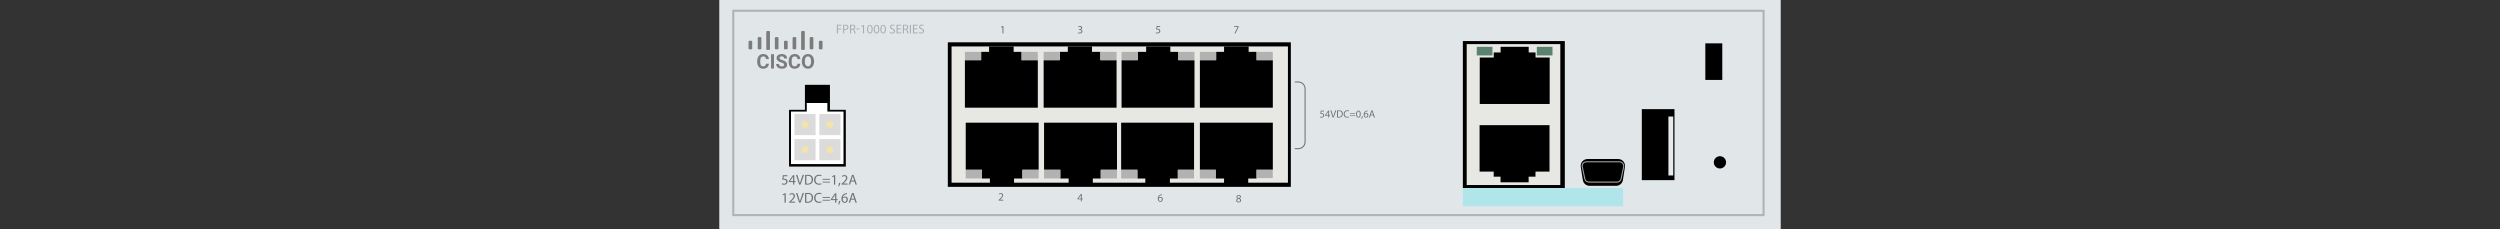 <?xml version="1.0" encoding="utf-8"?>
<!-- Copyright 2022 Virtual Console LLC. All rights reserved. Julia. Generator: Adobe Illustrator 23.1.0, SVG Export Plug-In . SVG Version: 6.00 Build 0)  -->
<svg version="1.1" id="Cisco_Firepower_1010" xmlns="http://www.w3.org/2000/svg" xmlns:xlink="http://www.w3.org/1999/xlink" x="0px" y="0px"
	 viewBox="0 0 600 55" style="enable-background:new 0 0 600 55;" xml:space="preserve">
<rect x="0" y="0" width="600" height="55" fill="#333333" stroke="none"/>
<style type="text/css">
	.st0{fill:none;}
	.st1{fill:#E1E7E9;}
	.st2{fill:#7C7C7C;}
	.st3{fill:#A9AEB2;}
	.st4{fill:#AEB4B5;}
	.st5{fill:#E7E7E3;}
	.st6{fill:#B2B2B2;}
	.st7{fill:#5B8270;}
	.st8{fill:#A3A3A3;}
	.st9{fill:#E5EBED;}
	.st10{fill:#B0E6E9;}
	.st11{fill:#FFFFFF;}
	.st12{fill:#DBDBDB;}
	.st13{fill:#F2E5A5;}
	.st14{fill:#707070;}
</style>
<g>
	<rect class="st0" width="600" height="55"/>
</g>
<g>
	<rect x="172.628" class="st1" width="254.745" height="55"/>
</g>
<g>
	<g>
		<g>
			<path class="st2" d="M184.537,15.302c-0.027,0.37-0.163,0.661-0.41,0.874
				c-0.246,0.213-0.571,0.319-0.974,0.319c-0.441,0-0.787-0.148-1.04-0.445
				c-0.252-0.297-0.379-0.704-0.379-1.222v-0.21c0-0.331,0.059-0.622,0.175-0.874
				c0.117-0.252,0.283-0.445,0.499-0.58s0.468-0.202,0.755-0.202
				c0.396,0,0.716,0.106,0.958,0.319c0.242,0.212,0.383,0.511,0.421,0.895h-0.709
				c-0.017-0.222-0.079-0.383-0.185-0.483c-0.107-0.1-0.268-0.15-0.485-0.15
				c-0.237,0-0.413,0.085-0.53,0.254c-0.117,0.169-0.178,0.431-0.181,0.788v0.259
				c0,0.371,0.056,0.643,0.168,0.815c0.113,0.171,0.29,0.257,0.532,0.257
				c0.219,0,0.383-0.05,0.49-0.15c0.107-0.1,0.17-0.255,0.186-0.464H184.537
				z"/>
		</g>
		<g>
			<path class="st2" d="M185.755,16.448h-0.708v-3.438h0.708V16.448z"/>
		</g>
		<g>
			<path class="st2" d="M188.195,15.545c0-0.133-0.047-0.236-0.142-0.307
				c-0.095-0.072-0.264-0.148-0.51-0.227c-0.245-0.08-0.44-0.158-0.583-0.235
				c-0.391-0.211-0.585-0.494-0.585-0.852c0-0.186,0.052-0.351,0.157-0.497
				c0.105-0.146,0.254-0.259,0.451-0.342c0.196-0.082,0.416-0.123,0.66-0.123
				c0.245,0,0.464,0.044,0.656,0.133c0.192,0.089,0.341,0.215,0.447,0.377
				c0.106,0.162,0.159,0.346,0.159,0.553h-0.708c0-0.158-0.05-0.28-0.149-0.368
				c-0.099-0.087-0.238-0.13-0.418-0.13c-0.173,0-0.307,0.037-0.403,0.11
				c-0.096,0.073-0.144,0.169-0.144,0.289c0,0.112,0.056,0.206,0.169,0.281
				c0.113,0.076,0.278,0.147,0.497,0.213c0.403,0.121,0.697,0.272,0.881,0.451
				c0.184,0.18,0.276,0.403,0.276,0.671c0,0.297-0.113,0.531-0.338,0.7
				c-0.225,0.169-0.528,0.254-0.909,0.254c-0.264,0-0.505-0.049-0.722-0.145
				c-0.217-0.097-0.383-0.229-0.497-0.398c-0.114-0.168-0.171-0.363-0.171-0.585
				h0.711c0,0.379,0.226,0.569,0.68,0.569c0.168,0,0.3-0.034,0.394-0.102
				C188.147,15.764,188.195,15.669,188.195,15.545z"/>
		</g>
		<g>
			<path class="st2" d="M192.083,15.302c-0.027,0.37-0.163,0.661-0.41,0.874
				c-0.246,0.213-0.57,0.319-0.974,0.319c-0.441,0-0.787-0.148-1.04-0.445
				c-0.252-0.297-0.379-0.704-0.379-1.222v-0.21c0-0.331,0.059-0.622,0.175-0.874
				c0.117-0.252,0.283-0.445,0.499-0.58c0.216-0.135,0.468-0.202,0.755-0.202
				c0.396,0,0.716,0.106,0.958,0.319c0.242,0.212,0.383,0.511,0.421,0.895h-0.709
				c-0.017-0.222-0.079-0.383-0.185-0.483c-0.107-0.1-0.268-0.15-0.485-0.15
				c-0.237,0-0.413,0.085-0.53,0.254c-0.118,0.169-0.178,0.431-0.181,0.788v0.259
				c0,0.371,0.056,0.643,0.168,0.815c0.112,0.171,0.29,0.257,0.532,0.257
				c0.219,0,0.383-0.05,0.49-0.15c0.107-0.1,0.17-0.255,0.186-0.464H192.083
				z"/>
		</g>
		<g>
			<path class="st2" d="M195.372,14.806c0,0.339-0.06,0.635-0.18,0.89
				c-0.12,0.255-0.291,0.452-0.513,0.591c-0.223,0.138-0.478,0.208-0.766,0.208
				c-0.285,0-0.54-0.069-0.763-0.206c-0.223-0.137-0.396-0.333-0.519-0.586
				c-0.123-0.254-0.186-0.547-0.187-0.877v-0.171c0-0.338,0.061-0.636,0.183-0.894
				c0.122-0.257,0.294-0.454,0.517-0.593c0.223-0.138,0.477-0.206,0.764-0.206
				c0.287,0,0.541,0.069,0.764,0.206c0.223,0.138,0.395,0.335,0.517,0.593
				c0.123,0.257,0.183,0.555,0.183,0.892V14.806z M194.654,14.651
				c0-0.36-0.064-0.634-0.193-0.822c-0.129-0.187-0.313-0.281-0.553-0.281
				c-0.238,0-0.421,0.092-0.55,0.277c-0.129,0.185-0.194,0.457-0.196,0.813v0.168
				c0,0.351,0.064,0.623,0.193,0.817c0.129,0.193,0.315,0.29,0.558,0.29
				c0.237,0,0.42-0.093,0.548-0.279c0.128-0.186,0.192-0.459,0.193-0.816V14.651z"
				/>
		</g>
	</g>
	<g>
		<g>
			<path class="st2" d="M180.326,11.839h-0.47c-0.113,0-0.205-0.092-0.205-0.205V9.989
				c0-0.113,0.092-0.205,0.205-0.205h0.47c0.113,0,0.205,0.092,0.205,0.205v1.644
				C180.531,11.747,180.439,11.839,180.326,11.839z"/>
		</g>
		<g>
			<path class="st2" d="M188.839,11.839h-0.47c-0.113,0-0.205-0.092-0.205-0.205V9.989
				c0-0.113,0.092-0.205,0.205-0.205h0.47c0.113,0,0.205,0.092,0.205,0.205v1.644
				C189.044,11.747,188.952,11.839,188.839,11.839z"/>
		</g>
		<g>
			<path class="st2" d="M182.528,11.839h-0.47c-0.113,0-0.205-0.092-0.205-0.205V9.109
				c0-0.113,0.092-0.205,0.205-0.205h0.47c0.113,0,0.205,0.092,0.205,0.205v2.525
				C182.733,11.747,182.641,11.839,182.528,11.839z"/>
		</g>
		<g>
			<path class="st2" d="M186.637,11.839h-0.47c-0.113,0-0.205-0.092-0.205-0.205V9.109
				c0-0.113,0.092-0.205,0.205-0.205h0.47c0.113,0,0.205,0.092,0.205,0.205v2.525
				C186.842,11.747,186.75,11.839,186.637,11.839z"/>
		</g>
		<g>
			<path class="st2" d="M184.582,11.985h-0.47c-0.113,0-0.205-0.092-0.205-0.205V7.641
				c0-0.113,0.092-0.205,0.205-0.205h0.47c0.113,0,0.205,0.092,0.205,0.205v4.139
				C184.787,11.894,184.696,11.985,184.582,11.985z"/>
		</g>
		<g>
			<path class="st2" d="M197.204,11.839h-0.47c-0.113,0-0.205-0.092-0.205-0.205V9.989
				c0-0.113,0.092-0.205,0.205-0.205h0.47c0.113,0,0.205,0.092,0.205,0.205v1.644
				C197.409,11.747,197.318,11.839,197.204,11.839z"/>
		</g>
		<g>
			<path class="st2" d="M190.893,11.839h-0.47c-0.113,0-0.205-0.092-0.205-0.205V9.109
				c0-0.113,0.092-0.205,0.205-0.205h0.47c0.113,0,0.205,0.092,0.205,0.205v2.525
				C191.098,11.747,191.007,11.839,190.893,11.839z"/>
		</g>
		<g>
			<path class="st2" d="M195.003,11.839h-0.47c-0.113,0-0.205-0.092-0.205-0.205V9.109
				c0-0.113,0.092-0.205,0.205-0.205h0.47c0.113,0,0.205,0.092,0.205,0.205v2.525
				C195.208,11.747,195.116,11.839,195.003,11.839z"/>
		</g>
		<g>
			<path class="st2" d="M192.948,11.985h-0.47c-0.113,0-0.205-0.092-0.205-0.205V7.641
				c0-0.113,0.092-0.205,0.205-0.205h0.47c0.113,0,0.205,0.092,0.205,0.205v4.139
				C193.153,11.894,193.061,11.985,192.948,11.985z"/>
		</g>
	</g>
</g>
<g>
	<path class="st3" d="M200.84,5.931h1.125v0.226h-0.855v0.694h0.79v0.223h-0.79v0.945
		h-0.27V5.931z"/>
	<path class="st3" d="M202.35,5.956c0.13-0.021,0.3-0.04,0.518-0.04
		c0.266,0,0.461,0.062,0.585,0.173c0.114,0.099,0.183,0.251,0.183,0.437
		c0,0.189-0.056,0.338-0.161,0.446c-0.143,0.152-0.375,0.229-0.638,0.229
		c-0.081,0-0.155-0.003-0.217-0.019v0.836h-0.27V5.956z M202.62,6.962
		c0.059,0.015,0.133,0.021,0.223,0.021c0.325,0,0.523-0.158,0.523-0.446
		c0-0.276-0.195-0.409-0.493-0.409c-0.118,0-0.208,0.009-0.254,0.022V6.962z"/>
	<path class="st3" d="M204,5.958c0.136-0.028,0.332-0.043,0.518-0.043
		c0.288,0,0.474,0.052,0.604,0.17c0.105,0.093,0.164,0.235,0.164,0.396
		c0,0.275-0.173,0.458-0.394,0.533v0.009c0.161,0.056,0.257,0.204,0.307,0.421
		c0.068,0.292,0.118,0.493,0.161,0.573h-0.279
		C205.046,7.959,205,7.78,204.941,7.52c-0.062-0.288-0.174-0.396-0.418-0.406
		h-0.254v0.904h-0.27V5.958z M204.269,6.91h0.276c0.288,0,0.471-0.158,0.471-0.396
		c0-0.27-0.195-0.387-0.48-0.39c-0.13,0-0.223,0.012-0.267,0.024V6.91z"/>
	<path class="st3" d="M206.291,6.848v0.201h-0.765V6.848H206.291z"/>
	<path class="st3" d="M207.115,6.259h-0.006l-0.35,0.189l-0.053-0.208l0.44-0.235h0.232
		v2.013h-0.263V6.259z"/>
	<path class="st3" d="M209.452,6.99c0,0.685-0.254,1.062-0.7,1.062
		c-0.393,0-0.66-0.369-0.666-1.035c0-0.675,0.292-1.047,0.7-1.047
		C209.21,5.971,209.452,6.349,209.452,6.99z M208.359,7.021
		c0,0.523,0.161,0.821,0.409,0.821c0.279,0,0.412-0.325,0.412-0.839
		c0-0.496-0.127-0.821-0.409-0.821C208.532,6.182,208.359,6.473,208.359,7.021z"/>
	<path class="st3" d="M211.043,6.99c0,0.685-0.254,1.062-0.7,1.062
		c-0.393,0-0.66-0.369-0.666-1.035c0-0.675,0.292-1.047,0.7-1.047
		C210.801,5.971,211.043,6.349,211.043,6.99z M209.95,7.021
		c0,0.523,0.161,0.821,0.409,0.821c0.279,0,0.412-0.325,0.412-0.839
		c0-0.496-0.127-0.821-0.409-0.821C210.123,6.182,209.95,6.473,209.95,7.021z"/>
	<path class="st3" d="M212.633,6.99c0,0.685-0.254,1.062-0.7,1.062
		c-0.393,0-0.66-0.369-0.666-1.035c0-0.675,0.292-1.047,0.7-1.047
		C212.392,5.971,212.633,6.349,212.633,6.99z M211.54,7.021
		c0,0.523,0.161,0.821,0.409,0.821c0.279,0,0.412-0.325,0.412-0.839
		c0-0.496-0.127-0.821-0.409-0.821C211.713,6.182,211.54,6.473,211.54,7.021z"/>
	<path class="st3" d="M213.602,7.69c0.121,0.074,0.297,0.136,0.483,0.136
		c0.275,0,0.437-0.146,0.437-0.356c0-0.195-0.111-0.307-0.394-0.415
		c-0.34-0.121-0.551-0.297-0.551-0.592c0-0.325,0.27-0.566,0.675-0.566
		c0.214,0,0.369,0.049,0.461,0.102L214.639,6.219
		c-0.068-0.037-0.208-0.099-0.396-0.099c-0.285,0-0.393,0.17-0.393,0.313
		c0,0.195,0.127,0.291,0.415,0.403c0.353,0.136,0.533,0.307,0.533,0.613
		c0,0.322-0.239,0.601-0.731,0.601c-0.202,0-0.421-0.059-0.533-0.133L213.602,7.69
		z"/>
	<path class="st3" d="M216.249,7.04h-0.812v0.753h0.904v0.226h-1.174V5.931h1.127v0.226
		h-0.858v0.66h0.812V7.04z"/>
	<path class="st3" d="M216.693,5.958c0.136-0.028,0.332-0.043,0.518-0.043
		c0.288,0,0.474,0.052,0.604,0.17c0.105,0.093,0.164,0.235,0.164,0.396
		c0,0.275-0.173,0.458-0.394,0.533v0.009c0.161,0.056,0.257,0.204,0.307,0.421
		c0.068,0.292,0.118,0.493,0.161,0.573h-0.279
		c-0.034-0.059-0.081-0.238-0.139-0.499c-0.062-0.288-0.174-0.396-0.418-0.406
		h-0.254v0.904h-0.27V5.958z M216.962,6.91h0.276
		c0.288,0,0.471-0.158,0.471-0.396c0-0.27-0.195-0.387-0.48-0.39
		c-0.13,0-0.223,0.012-0.267,0.024V6.91z"/>
	<path class="st3" d="M218.63,5.931v2.088h-0.27V5.931H218.63z"/>
	<path class="st3" d="M220.183,7.04h-0.812v0.753h0.904v0.226h-1.174V5.931h1.127v0.226
		h-0.858v0.66h0.812V7.04z"/>
	<path class="st3" d="M220.59,7.69c0.121,0.074,0.297,0.136,0.483,0.136
		c0.275,0,0.437-0.146,0.437-0.356c0-0.195-0.111-0.307-0.394-0.415
		c-0.34-0.121-0.551-0.297-0.551-0.592c0-0.325,0.27-0.566,0.675-0.566
		c0.214,0,0.369,0.049,0.461,0.102L221.627,6.219
		c-0.068-0.037-0.208-0.099-0.396-0.099c-0.285,0-0.393,0.17-0.393,0.313
		c0,0.195,0.127,0.291,0.415,0.403c0.353,0.136,0.533,0.307,0.533,0.613
		c0,0.322-0.239,0.601-0.731,0.601c-0.202,0-0.421-0.059-0.533-0.133L220.59,7.69
		z"/>
</g>
<g>
	<path class="st4" d="M423.507,51.871H175.733V2.335h247.773V51.871z M176.233,51.371h246.773
		V2.835H176.233V51.371z"/>
</g>
<g>
	<g>
		<g>
			<g>
				<rect x="227.476" y="10.155" width="82.325" height="34.69"/>
			</g>
			<g>
				<rect x="228.376" y="11.145" class="st5" width="80.727" height="32.7"/>
			</g>
			<g>
				<g>
					<polygon points="245.176,14.445 245.176,12.445 243.276,12.445 243.276,11.145 
						237.376,11.145 237.376,12.445 235.476,12.445 235.476,14.445 231.576,14.445 
						231.576,25.845 249.076,25.845 249.076,14.445 					"/>
				</g>
				<g>
					<polygon points="264.076,14.445 264.076,12.445 262.076,12.445 262.076,11.145 
						256.276,11.145 256.276,12.445 254.376,12.445 254.376,14.445 250.476,14.445 
						250.476,25.845 267.976,25.845 267.976,14.445 					"/>
				</g>
				<g>
					<polygon points="282.776,14.445 282.776,12.445 280.876,12.445 280.876,11.145 
						275.076,11.145 275.076,12.445 273.076,12.445 273.076,14.445 269.176,14.445 
						269.176,25.845 286.676,25.845 286.676,14.445 					"/>
				</g>
				<g>
					<polygon points="301.576,14.445 301.576,12.445 299.676,12.445 299.676,11.145 
						293.776,11.145 293.776,12.445 291.876,12.445 291.876,14.445 287.976,14.445 
						287.976,25.845 305.476,25.845 305.476,14.445 					"/>
				</g>
			</g>
			<g>
				<g>
					<polygon points="291.776,40.745 291.776,42.845 293.776,42.845 293.776,44.045 
						299.576,44.045 299.576,42.845 301.576,42.845 301.576,40.745 305.476,40.745 
						305.476,29.445 287.976,29.445 287.976,40.745 					"/>
				</g>
				<g>
					<polygon points="272.976,40.745 272.976,42.845 274.876,42.845 274.876,44.045 
						280.776,44.045 280.776,42.845 282.676,42.845 282.676,40.745 286.576,40.745 
						286.576,29.445 269.076,29.445 269.076,40.745 					"/>
				</g>
				<g>
					<polygon points="254.476,40.745 254.476,42.845 256.476,42.845 256.476,44.045 
						262.276,44.045 262.276,42.845 264.176,42.845 264.176,40.745 268.076,40.745 
						268.076,29.445 250.576,29.445 250.576,40.745 					"/>
				</g>
				<g>
					<polygon points="235.676,40.745 235.676,42.845 237.576,42.845 237.576,44.045 
						243.376,44.045 243.376,42.845 245.376,42.845 245.376,40.745 249.276,40.745 
						249.276,29.445 231.776,29.445 231.776,40.745 					"/>
				</g>
			</g>
		</g>
	</g>
	<g>
		<rect x="231.576" y="12.443" class="st6" width="3.9" height="2.002"/>
	</g>
	<g>
		<rect x="245.176" y="12.443" class="st6" width="3.9" height="2.002"/>
	</g>
	<g>
		<rect x="250.476" y="12.443" class="st6" width="3.9" height="2.002"/>
	</g>
	<g>
		<rect x="264.076" y="12.443" class="st6" width="3.9" height="2.002"/>
	</g>
	<g>
		<rect x="269.176" y="12.443" class="st6" width="3.9" height="2.002"/>
	</g>
	<g>
		<rect x="282.776" y="12.443" class="st6" width="3.9" height="2.002"/>
	</g>
	<g>
		<rect x="287.976" y="12.443" class="st6" width="3.9" height="2.002"/>
	</g>
	<g>
		<rect x="301.576" y="12.443" class="st6" width="3.9" height="2.002"/>
	</g>
	<g>
		<rect x="231.765" y="40.745" class="st6" width="3.9" height="2.083"/>
	</g>
	<g>
		<rect x="245.376" y="40.74" class="st6" width="3.9" height="2.096"/>
	</g>
	<g>
		<rect x="250.576" y="40.74" class="st6" width="3.9" height="2.096"/>
	</g>
	<g>
		<rect x="264.176" y="40.74" class="st6" width="3.9" height="2.102"/>
	</g>
	<g>
		<rect x="269.076" y="40.74" class="st6" width="3.9" height="2.102"/>
	</g>
	<g>
		<rect x="282.676" y="40.74" class="st6" width="3.9" height="2.096"/>
	</g>
	<g>
		<rect x="287.963" y="40.74" class="st6" width="3.813" height="2.096"/>
	</g>
	<g>
		<rect x="301.563" y="40.74" class="st6" width="3.9" height="2.002"/>
	</g>
</g>
<g>
	<rect x="351.086" y="9.854" width="24.468" height="35.283"/>
</g>
<g>
	<rect x="352.009" y="10.587" class="st5" width="22.467" height="33.817"/>
</g>
<g>
	<polygon points="368.531,13.807 368.531,12.592 366.888,12.592 366.888,11.234 
		360.146,11.234 360.146,12.592 358.5,12.592 358.5,13.807 355.138,13.807 
		355.138,24.953 371.921,24.953 371.921,13.807 	"/>
</g>
<g>
	<rect x="354.426" y="11.234" class="st7" width="3.763" height="2.068"/>
</g>
<g>
	<rect x="368.836" y="11.234" class="st7" width="3.763" height="2.068"/>
</g>
<g>
	<polygon points="358.488,41.183 358.488,42.399 360.131,42.399 360.131,43.756 
		366.873,43.756 366.873,42.399 368.519,42.399 368.519,41.183 371.881,41.183 
		371.881,30.038 355.099,30.038 355.099,41.183 	"/>
</g>
<g>
	<path d="M387.873,44.596h-6.372c-0.812,0-1.503-0.592-1.627-1.394l-0.488-3.138
		c-0.155-0.998,0.617-1.9,1.628-1.9h7.348c1.01,0,1.783,0.902,1.627,1.9
		l-0.488,3.138C389.375,44.004,388.685,44.596,387.873,44.596z"/>
</g>
<g>
	<g>
		<path d="M388.685,38.834h-7.952c-0.643,0-1.122,0.592-0.987,1.221l0.608,2.849
			c0.099,0.466,0.511,0.799,0.988,0.799h6.735c0.476,0,0.888-0.333,0.987-0.799
			l0.608-2.849C389.806,39.426,389.327,38.834,388.685,38.834z"/>
	</g>
	<g>
		<path class="st8" d="M388.076,43.833h-6.735c-0.534,0-1.003-0.38-1.115-0.902l-0.609-2.849
			c-0.072-0.338,0.011-0.686,0.228-0.955c0.217-0.268,0.54-0.422,0.886-0.422
			h7.952c0.346,0,0.669,0.154,0.886,0.422c0.217,0.269,0.3,0.617,0.228,0.955
			l-0.608,2.849C389.079,43.453,388.61,43.833,388.076,43.833z M380.733,38.964
			c-0.267,0-0.517,0.119-0.684,0.327c-0.167,0.207-0.232,0.475-0.177,0.736
			l0.609,2.849c0.086,0.404,0.449,0.697,0.861,0.697h6.735
			c0.412,0,0.774-0.293,0.861-0.697l0.608-2.849
			c0.056-0.261-0.009-0.529-0.177-0.736c-0.167-0.208-0.417-0.327-0.684-0.327
			H380.733z"/>
	</g>
</g>
<g>
	<rect x="394.033" y="26.193" width="7.843" height="17.043"/>
</g>
<g>
	<rect x="400.421" y="27.962" class="st9" width="1.16" height="14.153"/>
</g>
<g>
	<circle cx="412.786" cy="38.964" r="1.472"/>
</g>
<g>
	<rect x="409.28" y="10.404" width="4.069" height="8.779"/>
</g>
<g>
	<rect x="351.086" y="45.137" class="st10" width="38.479" height="4.376"/>
</g>
<g>
	<polygon points="199.185,26.357 199.185,20.355 193.182,20.355 193.182,26.357 
		189.372,26.357 189.372,39.979 202.994,39.979 202.994,26.357 	"/>
</g>
<g>
	<rect x="189.841" y="26.776" class="st11" width="12.602" height="12.602"/>
</g>
<g>
	<rect x="190.663" y="27.351" class="st12" width="5.079" height="5.079"/>
</g>
<g>
	<rect x="196.637" y="27.351" class="st12" width="5.079" height="5.079"/>
</g>
<g>
	<rect x="190.663" y="33.374" class="st12" width="5.079" height="5.079"/>
</g>
<g>
	<rect x="196.637" y="33.374" class="st12" width="5.079" height="5.079"/>
</g>
<g>
	<rect x="193.625" y="24.72" class="st11" width="4.943" height="2.373"/>
</g>
<g>
	<circle class="st13" cx="199.176" cy="29.89" r="0.802"/>
</g>
<g>
	<circle class="st13" cx="199.176" cy="35.914" r="0.802"/>
</g>
<g>
	<circle class="st13" cx="193.203" cy="29.89" r="0.802"/>
</g>
<g>
	<circle class="st13" cx="193.203" cy="35.914" r="0.802"/>
</g>
<g>
	<g>
		<path class="st14" d="M188.967,42.309h-0.859l-0.086,0.579
			c0.052-0.007,0.1-0.014,0.184-0.014c0.173,0,0.346,0.039,0.485,0.121
			c0.177,0.1,0.322,0.294,0.322,0.579c0,0.44-0.35,0.769-0.838,0.769
			c-0.245,0-0.454-0.07-0.561-0.139l0.077-0.232
			c0.093,0.056,0.277,0.125,0.481,0.125c0.288,0,0.534-0.186,0.534-0.489
			c-0.004-0.29-0.198-0.498-0.648-0.498c-0.128,0-0.229,0.014-0.311,0.025
			l0.145-1.082h1.077V42.309z"/>
	</g>
	<g>
		<path class="st14" d="M190.342,44.303v-0.612h-1.046v-0.202l1.004-1.437h0.329v1.4h0.315
			v0.239h-0.315v0.612H190.342z M190.342,43.452v-0.753
			c0-0.116,0.004-0.234,0.011-0.352h-0.011c-0.069,0.13-0.125,0.229-0.186,0.332
			l-0.551,0.765v0.007H190.342z"/>
	</g>
	<g>
		<path class="st14" d="M191.797,44.303l-0.762-2.334h0.325l0.363,1.15
			c0.101,0.315,0.187,0.598,0.25,0.872h0.007
			c0.066-0.271,0.163-0.565,0.266-0.869l0.395-1.154h0.322l-0.835,2.334H191.797z"
			/>
	</g>
	<g>
		<path class="st14" d="M193.217,42.001c0.184-0.028,0.402-0.049,0.641-0.049
			c0.433,0,0.74,0.1,0.945,0.292c0.208,0.19,0.329,0.459,0.329,0.837
			c0,0.382-0.118,0.693-0.336,0.908c-0.218,0.218-0.579,0.336-1.032,0.336
			c-0.215,0-0.395-0.011-0.547-0.028V42.001z M193.519,44.064
			c0.076,0.014,0.186,0.018,0.304,0.018c0.645,0,0.994-0.361,0.994-0.99
			c0.004-0.551-0.308-0.901-0.945-0.901c-0.156,0-0.274,0.014-0.353,0.032V44.064z"
			/>
	</g>
	<g>
		<path class="st14" d="M197.156,44.227c-0.111,0.055-0.332,0.111-0.616,0.111
			c-0.658,0-1.153-0.417-1.153-1.182c0-0.73,0.495-1.226,1.219-1.226
			c0.29,0,0.474,0.063,0.554,0.104l-0.073,0.246
			c-0.114-0.055-0.277-0.097-0.471-0.097c-0.548,0-0.911,0.35-0.911,0.962
			c0,0.572,0.329,0.939,0.897,0.939c0.183,0,0.37-0.039,0.492-0.097
			L197.156,44.227z"/>
	</g>
	<g>
		<path class="st14" d="M197.409,43.137v-0.209h1.786v0.209H197.409z M197.409,43.814v-0.208
			h1.786v0.208H197.409z"/>
	</g>
	<g>
		<path class="st14" d="M200.152,42.337h-0.007l-0.391,0.211l-0.058-0.232l0.492-0.264
			h0.259v2.251h-0.295V42.337z"/>
	</g>
	<g>
		<path class="st14" d="M201.167,44.729c0.077-0.204,0.17-0.575,0.208-0.827l0.339-0.035
			c-0.079,0.294-0.232,0.679-0.329,0.841L201.167,44.729z"/>
	</g>
	<g>
		<path class="st14" d="M201.985,44.303V44.117l0.239-0.232
			c0.574-0.547,0.835-0.839,0.838-1.178c0-0.229-0.111-0.44-0.447-0.44
			c-0.204,0-0.374,0.104-0.478,0.192l-0.097-0.215
			c0.156-0.132,0.377-0.229,0.638-0.229c0.485,0,0.689,0.332,0.689,0.654
			c0,0.415-0.301,0.751-0.776,1.208l-0.179,0.165v0.007h1.01v0.253H201.985z"/>
	</g>
	<g>
		<path class="st14" d="M204.246,43.57l-0.242,0.733h-0.312l0.793-2.334h0.364
			l0.796,2.334h-0.322l-0.249-0.733H204.246z M205.012,43.334l-0.229-0.672
			c-0.052-0.153-0.087-0.292-0.121-0.426h-0.007
			c-0.034,0.137-0.073,0.28-0.118,0.422l-0.229,0.675H205.012z"/>
	</g>
</g>
<g>
	<g>
		<path class="st14" d="M188.284,46.681h-0.007l-0.391,0.211l-0.059-0.232l0.492-0.264
			h0.259v2.251h-0.295V46.681z"/>
	</g>
	<g>
		<path class="st14" d="M189.4,48.647v-0.186l0.239-0.232
			c0.574-0.547,0.835-0.839,0.838-1.178c0-0.229-0.111-0.44-0.447-0.44
			c-0.204,0-0.374,0.104-0.478,0.192l-0.097-0.215
			c0.156-0.132,0.377-0.229,0.638-0.229c0.485,0,0.689,0.332,0.689,0.654
			c0,0.415-0.301,0.751-0.776,1.208l-0.179,0.165v0.007h1.01v0.253H189.4z"/>
	</g>
	<g>
		<path class="st14" d="M191.797,48.647l-0.762-2.334h0.325l0.363,1.15
			c0.101,0.315,0.187,0.598,0.25,0.872h0.007
			c0.066-0.271,0.163-0.565,0.266-0.869l0.395-1.154h0.322l-0.835,2.334H191.797z"
			/>
	</g>
	<g>
		<path class="st14" d="M193.217,46.345c0.184-0.028,0.402-0.049,0.641-0.049
			c0.433,0,0.74,0.1,0.945,0.292c0.208,0.19,0.329,0.459,0.329,0.837
			c0,0.382-0.118,0.693-0.336,0.908c-0.218,0.218-0.579,0.336-1.032,0.336
			c-0.215,0-0.395-0.011-0.547-0.028V46.345z M193.519,48.408
			c0.076,0.014,0.186,0.018,0.304,0.018c0.645,0,0.994-0.361,0.994-0.99
			c0.004-0.551-0.308-0.901-0.945-0.901c-0.156,0-0.274,0.014-0.353,0.032V48.408z
			"/>
	</g>
	<g>
		<path class="st14" d="M197.156,48.572c-0.111,0.055-0.332,0.111-0.616,0.111
			c-0.658,0-1.153-0.417-1.153-1.182c0-0.73,0.495-1.226,1.219-1.226
			c0.29,0,0.474,0.063,0.554,0.104l-0.073,0.246
			c-0.114-0.055-0.277-0.097-0.471-0.097c-0.548,0-0.911,0.35-0.911,0.962
			c0,0.572,0.329,0.939,0.897,0.939c0.183,0,0.37-0.039,0.492-0.097
			L197.156,48.572z"/>
	</g>
	<g>
		<path class="st14" d="M197.409,47.481v-0.209h1.786v0.209H197.409z M197.409,48.159v-0.208
			h1.786v0.208H197.409z"/>
	</g>
	<g>
		<path class="st14" d="M200.433,48.647v-0.612h-1.046v-0.202l1.004-1.437h0.329v1.4
			h0.315v0.239h-0.315v0.612H200.433z M200.433,47.796v-0.753
			c0-0.116,0.004-0.234,0.011-0.352h-0.011c-0.069,0.13-0.125,0.229-0.186,0.332
			l-0.551,0.765v0.007H200.433z"/>
	</g>
	<g>
		<path class="st14" d="M201.167,49.073c0.077-0.204,0.17-0.575,0.208-0.827l0.339-0.035
			c-0.079,0.294-0.232,0.679-0.329,0.841L201.167,49.073z"/>
	</g>
	<g>
		<path class="st14" d="M203.27,46.611c-0.062-0.004-0.142,0-0.229,0.014
			c-0.478,0.081-0.731,0.429-0.783,0.8h0.011
			c0.107-0.142,0.295-0.26,0.543-0.26c0.398,0,0.679,0.288,0.679,0.728
			c0,0.412-0.281,0.793-0.748,0.793c-0.482,0-0.797-0.375-0.797-0.96
			c0-0.443,0.159-0.793,0.381-1.015c0.187-0.183,0.436-0.297,0.72-0.332
			c0.09-0.012,0.166-0.016,0.222-0.016V46.611z M203.184,47.911
			c0-0.322-0.184-0.517-0.464-0.517c-0.184,0-0.354,0.114-0.436,0.278
			c-0.021,0.035-0.035,0.079-0.035,0.135c0.007,0.369,0.177,0.644,0.496,0.644
			C203.007,48.45,203.184,48.232,203.184,47.911z"/>
	</g>
	<g>
		<path class="st14" d="M204.246,47.914l-0.242,0.733h-0.312l0.793-2.334h0.364l0.796,2.334
			h-0.322l-0.249-0.733H204.246z M205.012,47.678l-0.229-0.672
			c-0.052-0.153-0.087-0.292-0.121-0.426h-0.007
			c-0.034,0.137-0.073,0.28-0.118,0.422l-0.229,0.675H205.012z"/>
	</g>
</g>
<g>
	<g>
		<path class="st14" d="M239.669,48.137v-0.146l0.187-0.182
			c0.449-0.428,0.653-0.657,0.656-0.922c0-0.179-0.087-0.344-0.35-0.344
			c-0.16,0-0.293,0.081-0.374,0.15l-0.076-0.168
			c0.122-0.103,0.295-0.179,0.499-0.179c0.379,0,0.539,0.26,0.539,0.512
			c0,0.325-0.235,0.588-0.607,0.946l-0.14,0.129v0.006h0.791v0.198H239.669z"/>
	</g>
</g>
<g>
	<g>
		<path class="st14" d="M240.589,6.48h-0.006l-0.306,0.165l-0.045-0.182l0.385-0.206h0.203
			v1.762h-0.231V6.48z"/>
	</g>
</g>
<g>
	<g>
		<path class="st14" d="M259.399,48.324v-0.479h-0.818v-0.158l0.786-1.125h0.257v1.096
			h0.246v0.187h-0.246v0.479H259.399z M259.399,47.658v-0.589
			c0-0.091,0.003-0.183,0.008-0.275h-0.008c-0.054,0.102-0.098,0.179-0.146,0.26
			l-0.431,0.599v0.006H259.399z"/>
	</g>
</g>
<g>
	<g>
		<path class="st14" d="M258.741,7.744c0.067,0.044,0.225,0.112,0.39,0.112
			c0.306,0,0.401-0.195,0.399-0.341c-0.003-0.246-0.225-0.352-0.456-0.352h-0.133
			V6.983h0.133c0.173,0,0.393-0.089,0.393-0.299c0-0.14-0.089-0.266-0.309-0.266
			c-0.14,0-0.276,0.063-0.352,0.117l-0.062-0.173
			c0.092-0.067,0.271-0.135,0.46-0.135c0.347,0,0.505,0.205,0.505,0.42
			c0,0.182-0.109,0.336-0.326,0.414v0.006c0.217,0.043,0.393,0.206,0.393,0.453
			c0,0.281-0.22,0.529-0.642,0.529c-0.198,0-0.372-0.063-0.458-0.12L258.741,7.744
			z"/>
	</g>
</g>
<g>
	<g>
		<path class="st14" d="M278.904,46.83c-0.049-0.003-0.111,0-0.179,0.011
			c-0.374,0.063-0.572,0.336-0.613,0.626h0.008
			c0.084-0.112,0.231-0.204,0.425-0.204c0.312,0,0.531,0.226,0.531,0.57
			c0,0.322-0.22,0.621-0.585,0.621c-0.377,0-0.624-0.293-0.624-0.752
			c0-0.347,0.125-0.621,0.298-0.794c0.147-0.143,0.341-0.233,0.564-0.26
			c0.07-0.01,0.13-0.012,0.173-0.012V46.83z M278.837,47.848
			c0-0.252-0.144-0.405-0.363-0.405c-0.144,0-0.277,0.089-0.341,0.218
			c-0.017,0.026-0.028,0.062-0.028,0.106c0.005,0.289,0.138,0.504,0.388,0.504
			C278.698,48.27,278.837,48.1,278.837,47.848z"/>
	</g>
</g>
<g>
	<g>
		<path class="st14" d="M278.438,6.442h-0.672l-0.067,0.453
			c0.041-0.006,0.078-0.011,0.144-0.011c0.136,0,0.27,0.03,0.379,0.095
			c0.138,0.078,0.252,0.23,0.252,0.453c0,0.344-0.274,0.602-0.656,0.602
			c-0.192,0-0.355-0.055-0.439-0.109l0.06-0.182
			c0.073,0.043,0.217,0.098,0.376,0.098c0.225,0,0.418-0.146,0.418-0.383
			c-0.003-0.227-0.155-0.39-0.507-0.39c-0.1,0-0.178,0.011-0.244,0.019
			l0.114-0.847h0.843V6.442z"/>
	</g>
</g>
<g>
	<g>
		<path class="st14" d="M296.687,48.111c0-0.222,0.133-0.379,0.35-0.471l-0.003-0.008
			c-0.195-0.092-0.279-0.244-0.279-0.396c0-0.279,0.236-0.468,0.545-0.468
			c0.341,0,0.512,0.213,0.512,0.434c0,0.149-0.074,0.308-0.29,0.412v0.008
			c0.22,0.087,0.355,0.241,0.355,0.456c0,0.306-0.263,0.512-0.599,0.512
			C296.909,48.589,296.687,48.369,296.687,48.111z M297.635,48.1
			c0-0.213-0.149-0.317-0.388-0.384c-0.206,0.059-0.317,0.194-0.317,0.363
			c-0.008,0.178,0.127,0.336,0.352,0.336
			C297.497,48.416,297.635,48.282,297.635,48.1z M296.979,47.219
			c0,0.176,0.133,0.271,0.336,0.326c0.152-0.052,0.268-0.16,0.268-0.321
			c0-0.14-0.084-0.286-0.298-0.286C297.087,46.938,296.979,47.068,296.979,47.219z"/>
	</g>
</g>
<g>
	<g>
		<path class="st14" d="M297.281,6.256v0.157l-0.767,1.605h-0.246l0.765-1.558V6.455h-0.862
			V6.256H297.281z"/>
	</g>
</g>
<g>
	<g>
		<path class="st14" d="M317.772,26.748h-0.628l-0.063,0.423
			c0.038-0.005,0.073-0.01,0.134-0.01c0.127,0,0.254,0.027,0.355,0.089
			c0.129,0.073,0.235,0.215,0.235,0.423c0,0.321-0.256,0.562-0.613,0.562
			c-0.18,0-0.332-0.051-0.41-0.102l0.056-0.17
			c0.068,0.041,0.202,0.091,0.353,0.091c0.21,0,0.39-0.137,0.39-0.356
			c-0.003-0.213-0.145-0.365-0.474-0.365c-0.094,0-0.167,0.011-0.229,0.018
			l0.106-0.79h0.788V26.748z"/>
	</g>
	<g>
		<path class="st14" d="M318.779,28.207v-0.448h-0.765v-0.147l0.734-1.051h0.24v1.023
			h0.231v0.175h-0.231v0.448H318.779z M318.779,27.584V27.034
			c0-0.086,0.003-0.172,0.008-0.258h-0.008c-0.051,0.096-0.091,0.167-0.137,0.243
			l-0.402,0.56v0.005H318.779z"/>
	</g>
	<g>
		<path class="st14" d="M319.845,28.207l-0.558-1.707h0.238l0.267,0.841
			c0.073,0.23,0.137,0.438,0.182,0.639h0.005
			c0.049-0.198,0.119-0.413,0.195-0.636l0.289-0.844h0.235l-0.61,1.707H319.845z"/>
	</g>
	<g>
		<path class="st14" d="M320.885,26.522c0.135-0.021,0.294-0.035,0.469-0.035
			c0.316,0,0.542,0.073,0.691,0.213c0.152,0.139,0.24,0.337,0.24,0.612
			c0,0.279-0.086,0.507-0.245,0.664c-0.16,0.159-0.423,0.246-0.755,0.246
			c-0.157,0-0.289-0.008-0.4-0.021V26.522z M321.106,28.032
			c0.056,0.01,0.137,0.013,0.223,0.013c0.471,0,0.727-0.264,0.727-0.725
			c0.003-0.402-0.225-0.658-0.691-0.658c-0.113,0-0.2,0.01-0.258,0.022V28.032z
			"/>
	</g>
	<g>
		<path class="st14" d="M323.768,28.151c-0.081,0.04-0.243,0.081-0.451,0.081
			c-0.481,0-0.844-0.304-0.844-0.864c0-0.534,0.362-0.896,0.892-0.896
			c0.213,0,0.348,0.046,0.405,0.076l-0.053,0.18
			c-0.084-0.04-0.203-0.07-0.345-0.07c-0.4,0-0.666,0.256-0.666,0.704
			c0,0.418,0.24,0.687,0.656,0.687c0.134,0,0.271-0.028,0.359-0.071L323.768,28.151z
			"/>
	</g>
	<g>
		<path class="st14" d="M323.955,27.354v-0.152h1.307V27.354H323.955z M323.955,27.85v-0.151
			h1.307v0.151H323.955z"/>
	</g>
	<g>
		<path class="st14" d="M326.573,27.366c0,0.56-0.207,0.869-0.572,0.869
			c-0.321,0-0.539-0.302-0.545-0.847c0-0.552,0.238-0.855,0.573-0.855
			C326.375,26.533,326.573,26.842,326.573,27.366z M325.679,27.392
			c0,0.428,0.132,0.671,0.334,0.671c0.228,0,0.337-0.266,0.337-0.687
			c0-0.405-0.104-0.671-0.334-0.671C325.821,26.705,325.679,26.943,325.679,27.392z"/>
	</g>
	<g>
		<path class="st14" d="M326.706,28.519c0.057-0.149,0.125-0.421,0.152-0.605l0.248-0.025
			c-0.058,0.216-0.169,0.497-0.24,0.615L326.706,28.519z"/>
	</g>
	<g>
		<path class="st14" d="M328.245,26.718c-0.046-0.003-0.104,0-0.167,0.01
			c-0.35,0.059-0.534,0.314-0.572,0.585h0.007
			c0.079-0.104,0.216-0.189,0.398-0.189c0.291,0,0.496,0.21,0.496,0.532
			c0,0.301-0.205,0.58-0.547,0.58c-0.353,0-0.583-0.274-0.583-0.702
			c0-0.324,0.116-0.58,0.278-0.742c0.138-0.134,0.319-0.218,0.527-0.243
			c0.065-0.01,0.121-0.013,0.162-0.013V26.718z M328.181,27.668
			c0-0.236-0.134-0.378-0.339-0.378c-0.135,0-0.259,0.084-0.319,0.203
			c-0.016,0.025-0.025,0.058-0.025,0.099c0.005,0.271,0.129,0.471,0.362,0.471
			C328.052,28.063,328.181,27.903,328.181,27.668z"/>
	</g>
	<g>
		<path class="st14" d="M328.96,27.67l-0.178,0.537h-0.228l0.58-1.707h0.266l0.583,1.707
			h-0.235l-0.183-0.537H328.96z M329.52,27.498l-0.167-0.491
			c-0.038-0.112-0.063-0.213-0.089-0.312h-0.005
			c-0.025,0.101-0.054,0.205-0.086,0.309l-0.167,0.494H329.52z"/>
	</g>
</g>
<g>
	<g>
		<path class="st14" d="M311.591,35.803h-0.835v-0.25h0.835c0.829,0,1.503-0.674,1.503-1.503
			V21.298c0-0.829-0.674-1.503-1.503-1.503h-0.835v-0.25h0.835
			c0.967,0,1.753,0.786,1.753,1.753v12.752
			C313.344,35.017,312.558,35.803,311.591,35.803z"/>
	</g>
</g>
</svg>
